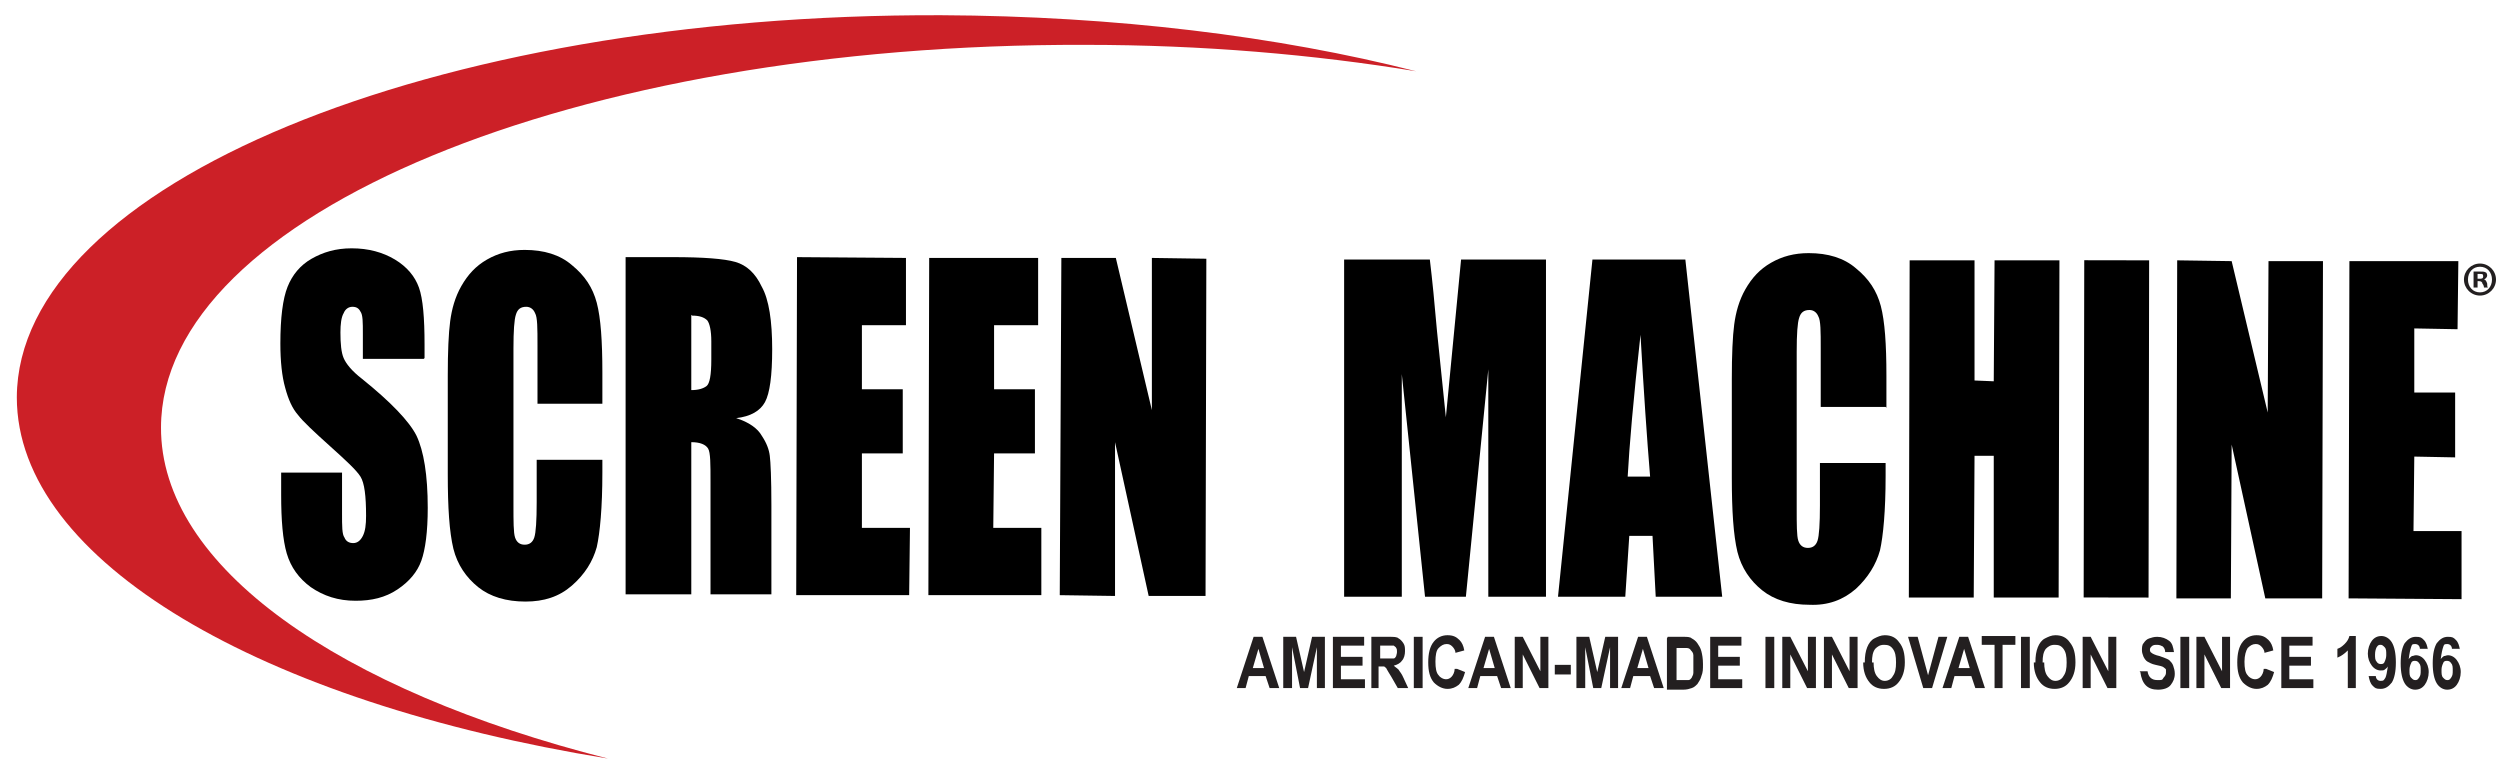 <?xml version="1.0" encoding="UTF-8"?> <svg xmlns="http://www.w3.org/2000/svg" version="1.1" viewBox="0 0 312.1 97.4"><defs><style> .cls-1 { fill: #231f20; } .cls-2 { fill: #cc2027; } .cls-3 { display: none; } </style></defs><g><g id="Layer_1"><path class="cls-3" d="M512.9,67v3.8c0,2-.2,3.6-.5,4.9-.4,1.3-1,2.3-1.8,3.2-.9.9-1.8,1.5-2.9,1.8v-3c.8-.6,1.2-1.4,1.3-2.4h-1.3s0-8.3,0-8.3h5.2Z"></path><rect class="cls-3" x="512.3" y="50.1" width="42.1" height="8.1" transform="translate(477.9 587.5) rotate(-89.9)"></rect><polygon class="cls-3" points="559 33.2 558.8 75.3 551.7 75.3 547.5 56.2 547.5 75.3 540.6 75.3 540.8 33.2 547.6 33.2 552.1 52.2 552.1 33.2 559 33.2"></polygon><path class="cls-3" d="M581.2,51.6h-8.1s0-7.3,0-7.3c0-2.1,0-3.5-.3-4-.2-.5-.6-.8-1.1-.8-.7,0-1.1.3-1.3,1-.2.6-.3,2-.3,4.2v19.6c0,2,0,3.4.2,4,.2.6.6.9,1.2.9.6,0,1-.3,1.2-.9.2-.6.3-2.1.3-4.4v-5.3s8.2,0,8.2,0v1.6c0,4.4-.3,7.5-.7,9.3-.5,1.8-1.5,3.4-3.1,4.8-1.6,1.4-3.5,2-5.8,2-2.4,0-4.4-.6-5.9-1.8-1.5-1.2-2.6-2.8-3.1-4.8-.5-2.1-.7-5.1-.7-9.3v-12.3c0-3,.1-5.3.3-6.8.2-1.5.6-3,1.4-4.4.8-1.4,1.8-2.5,3.2-3.3,1.4-.8,2.9-1.2,4.7-1.2,2.4,0,4.4.6,5.9,1.9,1.6,1.3,2.6,2.8,3.1,4.7.5,1.9.7,4.8.7,8.7v4Z"></path><rect class="cls-3" x="581.8" y="68.2" width="8.6" height="5.9" transform="translate(513.5 657) rotate(-89.9)"></rect><g><path d="M52.9,44.8h-7.6s0-3.1,0-3.1c0-1.5,0-2.4-.3-2.8-.2-.4-.5-.6-1-.6-.5,0-.9.3-1.1.8-.3.5-.4,1.4-.4,2.4,0,1.4.1,2.5.4,3.2.3.7,1,1.6,2.3,2.6,3.6,2.9,5.9,5.3,6.8,7.1.9,1.9,1.4,4.9,1.4,9,0,3-.3,5.2-.8,6.6-.5,1.4-1.5,2.6-3,3.6-1.5,1-3.2,1.4-5.2,1.4-2.2,0-4-.6-5.6-1.7-1.5-1.1-2.5-2.5-3-4.2-.5-1.7-.7-4.2-.7-7.3v-2.8s7.6,0,7.6,0v5.1c0,1.6,0,2.6.3,3,.2.5.6.7,1.1.7.5,0,.9-.3,1.2-.9.3-.6.4-1.4.4-2.5,0-2.5-.2-4.1-.7-4.9-.5-.8-1.8-2-3.8-3.8-2-1.8-3.4-3.1-4-3.9-.7-.8-1.2-1.9-1.6-3.4-.4-1.4-.6-3.3-.6-5.5,0-3.2.3-5.6.9-7.1.6-1.5,1.6-2.7,3-3.5,1.4-.8,3-1.3,5-1.3,2.1,0,3.9.5,5.4,1.4,1.5.9,2.5,2.1,3,3.5.5,1.4.7,3.8.7,7.1v1.7Z"></path><path d="M75.2,50.4h-8.1s0-7.3,0-7.3c0-2.1,0-3.5-.3-4-.2-.5-.6-.8-1.1-.8-.7,0-1.1.3-1.3,1-.2.6-.3,2-.3,4.2v19.6c0,2,0,3.4.2,4,.2.6.6.9,1.2.9.6,0,1-.3,1.2-.9.2-.6.3-2.1.3-4.4v-5.3s8.2,0,8.2,0v1.6c0,4.4-.3,7.5-.7,9.3-.5,1.8-1.5,3.4-3.1,4.8-1.6,1.4-3.5,2-5.8,2-2.4,0-4.4-.6-5.9-1.8-1.5-1.2-2.6-2.8-3.1-4.8-.5-2.1-.7-5.1-.7-9.3v-12.3c0-3,.1-5.3.3-6.8.2-1.5.6-3,1.4-4.4.8-1.4,1.8-2.5,3.2-3.3,1.4-.8,2.9-1.2,4.7-1.2,2.4,0,4.4.6,5.9,1.9,1.6,1.3,2.6,2.8,3.1,4.7.5,1.9.7,4.8.7,8.7v4Z"></path><path d="M78.2,32.1h5.8c3.8,0,6.4.2,7.8.6,1.4.4,2.5,1.4,3.3,3.1.9,1.6,1.3,4.3,1.3,7.8,0,3.3-.3,5.5-.9,6.6-.6,1.1-1.8,1.8-3.6,2,1.6.5,2.7,1.3,3.2,2.2.6.9.9,1.7,1,2.5.1.8.2,2.8.2,6.2v11.1s-7.6,0-7.6,0v-14c0-2.3,0-3.7-.3-4.2-.3-.5-1-.8-2.1-.8v19s-8.2,0-8.2,0v-42.1ZM86.3,39.3v9.4c.9,0,1.5-.2,1.9-.5.4-.3.6-1.4.6-3.3v-2.3c0-1.3-.2-2.2-.5-2.6-.4-.4-1-.6-1.9-.6"></path><polygon points="99.5 32.1 113.1 32.2 113.1 40.6 107.6 40.6 107.6 48.6 112.7 48.6 112.7 56.6 107.6 56.6 107.6 65.9 113.6 65.9 113.5 74.3 99.4 74.3 99.5 32.1"></polygon><polygon points="116 32.2 129.6 32.2 129.6 40.6 124.1 40.6 124.1 48.6 129.2 48.6 129.2 56.6 124.1 56.6 124 65.9 130 65.9 130 74.3 115.9 74.3 116 32.2"></polygon><polygon points="150.6 32.3 150.5 74.4 143.4 74.4 139.2 55.2 139.2 74.4 132.3 74.3 132.5 32.2 139.3 32.2 143.8 51.2 143.8 32.2 150.6 32.3"></polygon><path d="M193,32.4v42.1c-.1,0-7.2,0-7.2,0v-28.4c0,0-2.8,28.4-2.8,28.4h-5.1s-2.9-27.8-2.9-27.8v27.8c0,0-7.2,0-7.2,0v-42.1c.1,0,10.7,0,10.7,0,.3,2.5.6,5.5.9,9l1.1,10.7,1.9-19.7h10.6Z"></path><path d="M210.4,32.4l4.6,42.1h-8.3s-.4-7.6-.4-7.6h-2.9s-.5,7.6-.5,7.6h-8.4s4.3-42.1,4.3-42.1h11.8ZM206,59.5c-.4-4.8-.8-10.7-1.2-17.7-.9,8.1-1.4,14-1.6,17.7h2.8Z"></path><path d="M235.4,50.8h-8.1s0-7.3,0-7.3c0-2.1,0-3.5-.3-4-.2-.5-.6-.8-1.1-.8-.7,0-1.1.3-1.3,1-.2.6-.3,2-.3,4.2v19.6c0,2,0,3.4.2,4,.2.6.6.9,1.2.9.6,0,1-.3,1.2-.9.2-.6.3-2.1.3-4.4v-5.3s8.2,0,8.2,0v1.6c0,4.4-.3,7.5-.7,9.3-.5,1.8-1.5,3.4-3,4.8-1.6,1.4-3.5,2.1-5.8,2-2.4,0-4.4-.6-5.9-1.8-1.5-1.2-2.6-2.8-3.1-4.8-.5-2.1-.7-5.1-.7-9.3v-12.3c0-3,.1-5.3.3-6.8.2-1.5.6-3,1.4-4.4.8-1.4,1.8-2.5,3.2-3.3,1.4-.8,2.9-1.2,4.7-1.2,2.4,0,4.4.6,5.9,1.9,1.6,1.3,2.6,2.8,3.1,4.7.5,1.9.7,4.8.7,8.7v4Z"></path><polygon points="257.1 32.5 257 74.6 248.9 74.6 248.9 56.9 246.5 56.9 246.4 74.6 238.3 74.6 238.4 32.5 246.5 32.5 246.5 47.5 248.9 47.6 249 32.5 257.1 32.5"></polygon><rect x="243.4" y="49.5" width="42.1" height="8.1" transform="translate(210.2 317.9) rotate(-89.9)"></rect><polygon points="290 32.6 289.9 74.7 282.8 74.7 278.6 55.5 278.5 74.7 271.7 74.7 271.8 32.5 278.6 32.6 283.1 51.5 283.2 32.6 290 32.6"></polygon><polygon points="293.3 32.6 306.9 32.6 306.8 41.1 301.4 41 301.4 49 306.5 49 306.5 57.1 301.4 57 301.3 66.3 307.3 66.3 307.3 74.8 293.2 74.7 293.3 32.6"></polygon><rect class="cls-3" x="306.7" y="49.7" width="42.1" height="8.1" transform="translate(273.3 381.4) rotate(-89.9)"></rect><polygon class="cls-3" points="353.3 32.7 353.2 74.9 346.1 74.8 341.9 55.7 341.9 74.8 335 74.8 335.1 32.7 342 32.7 346.5 51.7 346.5 32.7 353.3 32.7"></polygon><path class="cls-3" d="M356.6,32.7h6.1c3.9,0,6.6.3,8,.8,1.4.5,2.4,1.3,3.2,2.4.7,1.1,1.2,2.3,1.3,3.7.2,1.4.3,4,.3,8v14.8c0,3.8-.2,6.3-.5,7.6-.3,1.3-.7,2.3-1.4,3-.7.7-1.5,1.2-2.4,1.5-1,.3-2.4.4-4.4.4h-10.3s.1-42.2.1-42.2ZM364.7,40v27.7c1.1,0,1.8-.3,2.1-.9.3-.6.4-2.4.4-5.2v-16.4c0-1.9,0-3.1,0-3.7,0-.5-.3-.9-.6-1.2-.3-.3-.9-.4-1.8-.4"></path><path class="cls-3" d="M397,32.8v28.2c0,3.2-.2,5.4-.3,6.7-.2,1.3-.6,2.6-1.4,4-.8,1.4-1.8,2.4-3,3.1-1.2.7-2.7,1-4.4,1-1.9,0-3.5-.4-5-1.3-1.4-.8-2.5-1.9-3.2-3.3-.7-1.3-1.1-2.7-1.2-4.2-.1-1.5-.2-4.6-.2-9.4v-24.9c0,0,8.2,0,8.2,0v31.6c0,1.8,0,3,.1,3.5.1.5.4.8.9.8.5,0,.8-.3,1-.8.2-.6.2-1.9.2-4v-31c0,0,8.2,0,8.2,0Z"></path><path class="cls-3" d="M417.4,45.6h-7.6s0-3.1,0-3.1c0-1.5,0-2.4-.3-2.8-.2-.4-.5-.6-1-.6-.5,0-.9.3-1.1.8-.3.5-.4,1.4-.4,2.4,0,1.4.1,2.5.4,3.2.3.7,1,1.6,2.3,2.6,3.6,2.9,5.9,5.3,6.8,7.1.9,1.9,1.4,4.9,1.4,9,0,3-.3,5.2-.8,6.6-.5,1.4-1.5,2.6-3,3.6-1.5,1-3.2,1.4-5.2,1.4-2.2,0-4-.6-5.6-1.7-1.5-1.1-2.5-2.5-3-4.2-.5-1.7-.7-4.2-.7-7.3v-2.8s7.6,0,7.6,0v5.1c0,1.6,0,2.6.3,3,.2.5.6.7,1.1.7.5,0,.9-.3,1.2-.9.3-.6.4-1.4.4-2.5,0-2.5-.2-4.1-.7-4.9-.5-.8-1.8-2-3.8-3.8-2-1.8-3.4-3.1-4-3.9-.7-.8-1.2-1.9-1.6-3.4-.4-1.4-.6-3.3-.6-5.5,0-3.2.3-5.6.9-7.1.6-1.5,1.6-2.7,3-3.5,1.4-.8,3-1.3,5-1.2,2.1,0,3.9.5,5.4,1.4,1.5.9,2.5,2.1,3,3.5.5,1.4.7,3.8.7,7.1v1.7Z"></path><polygon class="cls-3" points="437.1 32.9 437.1 41.4 432.3 41.3 432.2 75 424 75 424.1 41.3 419.3 41.3 419.3 32.9 437.1 32.9"></polygon><path class="cls-3" d="M439,32.9h5.8c3.8,0,6.4.2,7.8.6,1.4.4,2.5,1.4,3.3,3.1.9,1.6,1.3,4.3,1.3,7.8,0,3.3-.3,5.5-.9,6.6-.6,1.1-1.8,1.8-3.6,2,1.6.5,2.7,1.3,3.2,2.2.6.9.9,1.7,1,2.5.1.8.2,2.8.2,6.2v11.1s-7.6,0-7.6,0v-14c0-2.3,0-3.7-.3-4.2-.3-.5-1-.8-2.1-.8v19s-8.2,0-8.2,0v-42.1ZM447.1,40.2v9.4c.9,0,1.5-.2,1.9-.5.4-.3.6-1.4.6-3.3v-2.3c0-1.3-.2-2.2-.5-2.6-.4-.4-1-.6-1.9-.6"></path><rect class="cls-3" x="443.3" y="50" width="42.1" height="8.1" transform="translate(409.2 518.3) rotate(-89.9)"></rect><polygon class="cls-3" points="471.7 33 485.3 33 485.3 41.5 479.9 41.5 479.8 49.4 484.9 49.5 484.9 57.5 479.8 57.5 479.8 66.7 485.8 66.7 485.8 75.2 471.6 75.1 471.7 33"></polygon><path class="cls-3" d="M505.4,45.8h-7.6s0-3.1,0-3.1c0-1.5,0-2.4-.3-2.8-.2-.4-.5-.6-1-.6-.5,0-.9.3-1.1.8-.3.5-.4,1.4-.4,2.4,0,1.4.1,2.5.4,3.2.3.7,1,1.6,2.3,2.6,3.6,2.9,5.9,5.3,6.8,7.1.9,1.9,1.4,4.9,1.4,9,0,3-.3,5.2-.8,6.6-.5,1.4-1.5,2.6-3,3.6-1.5,1-3.2,1.4-5.2,1.4-2.2,0-4-.6-5.6-1.7-1.5-1.1-2.5-2.5-3-4.2-.5-1.7-.7-4.2-.7-7.3v-2.8s7.6,0,7.6,0v5.1c0,1.6,0,2.6.3,3,.2.5.6.7,1.1.7.5,0,.9-.3,1.2-.9.3-.6.4-1.4.4-2.5,0-2.5-.2-4.1-.7-4.9-.5-.8-1.8-2-3.8-3.8-2-1.8-3.4-3.1-4-3.9-.7-.8-1.2-1.9-1.6-3.4-.4-1.4-.6-3.3-.6-5.5,0-3.2.3-5.6.9-7.1.6-1.5,1.6-2.7,3-3.5,1.4-.8,3-1.3,5-1.3,2.1,0,3.9.5,5.4,1.4,1.5.9,2.5,2.1,3,3.5.5,1.4.7,3.8.7,7.1v1.7Z"></path><path class="cls-2" d="M20.1,53.4c0-26.6,51.7-48,115.4-47.8,14.6,0,28.5,1.2,41.3,3.3-17.3-4.4-37.6-6.9-59.3-7C53.8,1.7,2.2,23.1,2.1,49.6c0,20.5,30.6,38.1,73.8,45.1-33.5-8.5-55.9-23.9-55.8-41.4"></path></g><g><path class="cls-1" d="M159.7,85.9h-1.2l-.5-1.5h-2.1l-.4,1.5h-1.1l2.1-6.4h1.1l2.1,6.4ZM157.8,83.4l-.7-2.4-.7,2.4h1.4Z"></path><path class="cls-1" d="M160.2,85.9v-6.4h1.6l1,4.4,1-4.4h1.6v6.4h-1v-5.1l-1.1,5.1h-1l-1-5.1v5.1h-1Z"></path><path class="cls-1" d="M166.4,85.9v-6.4h3.9v1.1h-2.9v1.4h2.7v1.1h-2.7v1.7h3v1.1h-4Z"></path><path class="cls-1" d="M171.2,85.9v-6.4h2.2c.6,0,1,0,1.2.2.2.1.4.3.6.6.2.3.2.6.2,1s-.1.9-.4,1.2c-.2.3-.6.5-1,.6.2.2.4.3.6.5.1.2.4.5.6,1l.6,1.3h-1.3l-.8-1.4c-.3-.5-.5-.8-.6-1,0-.1-.2-.2-.3-.3-.1,0-.3,0-.5,0h-.2v2.7h-1.1ZM172.3,82.2h.8c.5,0,.8,0,.9,0,.1,0,.2-.1.3-.3,0-.1.1-.3.1-.5s0-.4-.1-.5c0-.1-.2-.2-.3-.3,0,0-.4,0-.9,0h-.8v1.6Z"></path><path class="cls-1" d="M176.5,85.9v-6.4h1.1v6.4h-1.1Z"></path><path class="cls-1" d="M181.9,83.5l1,.4c-.2.7-.4,1.2-.8,1.6-.4.3-.8.5-1.4.5s-1.2-.3-1.7-.8c-.5-.6-.7-1.4-.7-2.5s.2-2,.7-2.6c.4-.5,1-.8,1.7-.8s1.1.2,1.5.6c.3.3.5.7.6,1.3l-1.1.3c0-.3-.2-.6-.4-.8-.2-.2-.4-.3-.7-.3-.4,0-.7.2-1,.5s-.4.9-.4,1.7.1,1.4.4,1.7c.2.3.6.5.9.5s.5-.1.7-.3c.2-.2.4-.6.4-1Z"></path><path class="cls-1" d="M188.6,85.9h-1.2l-.5-1.5h-2.1l-.4,1.5h-1.1l2.1-6.4h1.1l2.1,6.4ZM186.6,83.4l-.7-2.4-.7,2.4h1.4Z"></path><path class="cls-1" d="M189.1,85.9v-6.4h1l2.2,4.3v-4.3h1v6.4h-1.1l-2.1-4.2v4.2h-1Z"></path><path class="cls-1" d="M194.1,84.2v-1.2h2v1.2h-2Z"></path><path class="cls-1" d="M196.8,85.9v-6.4h1.6l1,4.4,1-4.4h1.6v6.4h-1v-5.1l-1.1,5.1h-1l-1-5.1v5.1h-1Z"></path><path class="cls-1" d="M207.7,85.9h-1.2l-.5-1.5h-2.1l-.4,1.5h-1.1l2.1-6.4h1.1l2.1,6.4ZM205.8,83.4l-.7-2.4-.7,2.4h1.4Z"></path><path class="cls-1" d="M208.2,79.5h1.9c.5,0,.9,0,1.1.2.2.1.5.3.7.6.2.3.4.6.5,1,.1.4.2.9.2,1.6s0,1-.2,1.5c-.1.4-.3.7-.5,1-.2.2-.4.4-.7.5-.3.1-.6.2-1.1.2h-2v-6.4ZM209.3,80.6v4.3h.8c.3,0,.6,0,.7,0,.2,0,.3-.2.4-.3,0-.1.2-.3.2-.6,0-.3,0-.7,0-1.1s0-.9,0-1.1c0-.3-.2-.5-.3-.6-.1-.2-.3-.3-.5-.3-.1,0-.4,0-.9,0h-.5Z"></path><path class="cls-1" d="M213.5,85.9v-6.4h3.9v1.1h-2.9v1.4h2.7v1.1h-2.7v1.7h3v1.1h-4Z"></path><path class="cls-1" d="M220.4,85.9v-6.4h1.1v6.4h-1.1Z"></path><path class="cls-1" d="M222.5,85.9v-6.4h1l2.2,4.3v-4.3h1v6.4h-1.1l-2.1-4.2v4.2h-1Z"></path><path class="cls-1" d="M227.7,85.9v-6.4h1l2.2,4.3v-4.3h1v6.4h-1.1l-2.1-4.2v4.2h-1Z"></path><path class="cls-1" d="M232.8,82.7c0-.8.1-1.4.3-1.9.2-.5.5-.9.9-1.1s.8-.4,1.3-.4c.8,0,1.4.3,1.8.9.5.6.7,1.4.7,2.5s-.3,1.9-.8,2.5c-.4.5-1,.8-1.8.8s-1.4-.3-1.8-.8c-.5-.6-.8-1.4-.8-2.5ZM233.9,82.7c0,.7.1,1.3.4,1.7.3.4.6.6,1,.6s.8-.2,1-.6c.3-.4.4-.9.4-1.7s-.1-1.3-.4-1.7-.6-.5-1.1-.5-.8.2-1.1.5c-.3.4-.4.9-.4,1.7Z"></path><path class="cls-1" d="M240.1,85.9l-1.9-6.4h1.2l1.3,4.8,1.3-4.8h1.1l-1.9,6.4h-1.1Z"></path><path class="cls-1" d="M247.8,85.9h-1.2l-.5-1.5h-2.1l-.4,1.5h-1.1l2.1-6.4h1.1l2.1,6.4ZM245.9,83.4l-.7-2.4-.7,2.4h1.4Z"></path><path class="cls-1" d="M249,85.9v-5.4h-1.6v-1.1h4.2v1.1h-1.6v5.4h-1.1Z"></path><path class="cls-1" d="M252.3,85.9v-6.4h1.1v6.4h-1.1Z"></path><path class="cls-1" d="M254.1,82.7c0-.8.1-1.4.3-1.9.2-.5.5-.9.9-1.1s.8-.4,1.3-.4c.8,0,1.4.3,1.8.9.5.6.7,1.4.7,2.5s-.3,1.9-.8,2.5c-.4.5-1,.8-1.8.8s-1.4-.3-1.8-.8c-.5-.6-.8-1.4-.8-2.5ZM255.2,82.7c0,.7.1,1.3.4,1.7.3.4.6.6,1,.6s.8-.2,1-.6c.3-.4.4-.9.4-1.7s-.1-1.3-.4-1.7-.6-.5-1.1-.5-.8.2-1.1.5c-.3.4-.4.9-.4,1.7Z"></path><path class="cls-1" d="M260,85.9v-6.4h1l2.2,4.3v-4.3h1v6.4h-1.1l-2.1-4.2v4.2h-1Z"></path><path class="cls-1" d="M267.1,83.8h1c.1.7.5,1.1,1.2,1.1s.6,0,.8-.3c.2-.2.3-.4.3-.6s0-.3,0-.4-.2-.2-.3-.3-.5-.2-1-.3c-.5-.1-.8-.3-1-.4s-.4-.4-.5-.6c-.1-.3-.2-.5-.2-.8s0-.7.2-.9c.2-.3.4-.5.7-.6s.6-.2,1-.2c.6,0,1.1.2,1.5.5s.5.8.6,1.4h-1.1c0-.3-.1-.5-.3-.7-.2-.1-.4-.2-.7-.2s-.5,0-.7.2-.2.3-.2.4,0,.3.2.4c.1.1.5.3,1,.4.5.2.9.3,1.2.5.2.2.4.4.5.7.1.3.2.6.2,1,0,.6-.2,1-.5,1.4-.3.4-.9.6-1.6.6-1.3,0-2-.7-2.2-2.2Z"></path><path class="cls-1" d="M272.2,85.9v-6.4h1.1v6.4h-1.1Z"></path><path class="cls-1" d="M274.2,85.9v-6.4h1l2.2,4.3v-4.3h1v6.4h-1.1l-2.1-4.2v4.2h-1Z"></path><path class="cls-1" d="M282.9,83.5l1,.4c-.2.7-.4,1.2-.8,1.6-.4.3-.8.5-1.4.5s-1.2-.3-1.7-.8c-.5-.6-.7-1.4-.7-2.5s.2-2,.7-2.6c.4-.5,1-.8,1.7-.8s1.1.2,1.5.6c.3.3.5.7.6,1.3l-1.1.3c0-.3-.2-.6-.4-.8-.2-.2-.4-.3-.7-.3-.4,0-.7.2-1,.5-.2.3-.4.9-.4,1.7s.1,1.4.4,1.7c.2.3.6.5.9.5s.5-.1.7-.3c.2-.2.4-.6.4-1Z"></path><path class="cls-1" d="M284.8,85.9v-6.4h3.9v1.1h-2.9v1.4h2.7v1.1h-2.7v1.7h3v1.1h-4Z"></path><path class="cls-1" d="M294.1,85.9h-1v-4.7c-.4.4-.8.7-1.3.9v-1.1c.3-.1.6-.3.9-.6.3-.3.5-.6.6-1h.8v6.5Z"></path><path class="cls-1" d="M295.6,84.4h1c0,.3.2.6.6.6s.4-.1.6-.4c.1-.2.2-.7.3-1.4-.1.2-.3.3-.4.4s-.3.1-.5.1c-.4,0-.8-.2-1.1-.6-.3-.4-.5-.9-.5-1.5s.2-1.2.5-1.6c.3-.4.7-.6,1.2-.6s1,.3,1.3.8.5,1.3.5,2.5-.2,2-.5,2.5c-.4.5-.8.8-1.4.8s-.7-.1-1-.4c-.3-.3-.4-.7-.5-1.2ZM297.9,81.7c0-.4,0-.7-.2-.9-.2-.2-.3-.3-.5-.3s-.3,0-.5.3c-.1.2-.2.5-.2.9s0,.7.2.9c.1.2.3.3.5.3s.4,0,.5-.3c.1-.2.2-.5.2-.8Z"></path><path class="cls-1" d="M303.1,81h-1c0-.3-.2-.6-.6-.6s-.4.1-.5.4-.2.7-.3,1.5c.1-.2.3-.3.4-.4.2,0,.3-.1.5-.1.4,0,.8.2,1.1.6.3.4.5.9.5,1.5s-.2,1.2-.5,1.6c-.3.4-.7.6-1.2.6s-1-.3-1.3-.8-.5-1.3-.5-2.5.2-2,.5-2.5c.4-.5.8-.8,1.4-.8s.7.1,1,.4c.3.3.4.7.5,1.2ZM300.8,83.7c0,.4,0,.7.2.9s.3.3.5.3.3,0,.5-.3.2-.5.2-.9,0-.7-.2-.9c-.1-.2-.3-.3-.5-.3s-.4,0-.5.3c-.1.2-.2.5-.2.8Z"></path><path class="cls-1" d="M307.1,81h-1c0-.3-.2-.6-.6-.6s-.4.1-.5.4-.2.7-.3,1.5c.1-.2.3-.3.4-.4.2,0,.3-.1.5-.1.4,0,.8.2,1.1.6.3.4.5.9.5,1.5s-.2,1.2-.5,1.6c-.3.4-.7.6-1.2.6s-1-.3-1.3-.8-.5-1.3-.5-2.5.2-2,.5-2.5c.4-.5.8-.8,1.4-.8s.7.1,1,.4c.3.3.4.7.5,1.2ZM304.8,83.7c0,.4,0,.7.2.9s.3.3.5.3.3,0,.5-.3.2-.5.2-.9,0-.7-.2-.9c-.1-.2-.3-.3-.5-.3s-.4,0-.5.3c-.1.2-.2.5-.2.8Z"></path></g><path class="cls-1" d="M311.6,34.9c0,1.1-.9,2-2,2s-2-.9-2-2,.9-2,2-2,2,.9,2,2ZM308.1,34.9c0,.9.6,1.6,1.5,1.6s1.5-.7,1.5-1.6-.6-1.6-1.5-1.6-1.5.7-1.5,1.6ZM309.3,35.9h-.5v-2c.2,0,.4,0,.8,0s.5,0,.7.1c.1,0,.2.2.2.4s-.2.4-.4.5h0c.2,0,.3.2.4.5,0,.3,0,.4.1.5h-.5c0,0,0-.3-.2-.5,0-.2-.2-.3-.4-.3h-.2v.8ZM309.3,34.8h.2c.3,0,.5,0,.5-.3s-.1-.3-.4-.3-.2,0-.3,0v.6Z"></path></g></g></svg> 